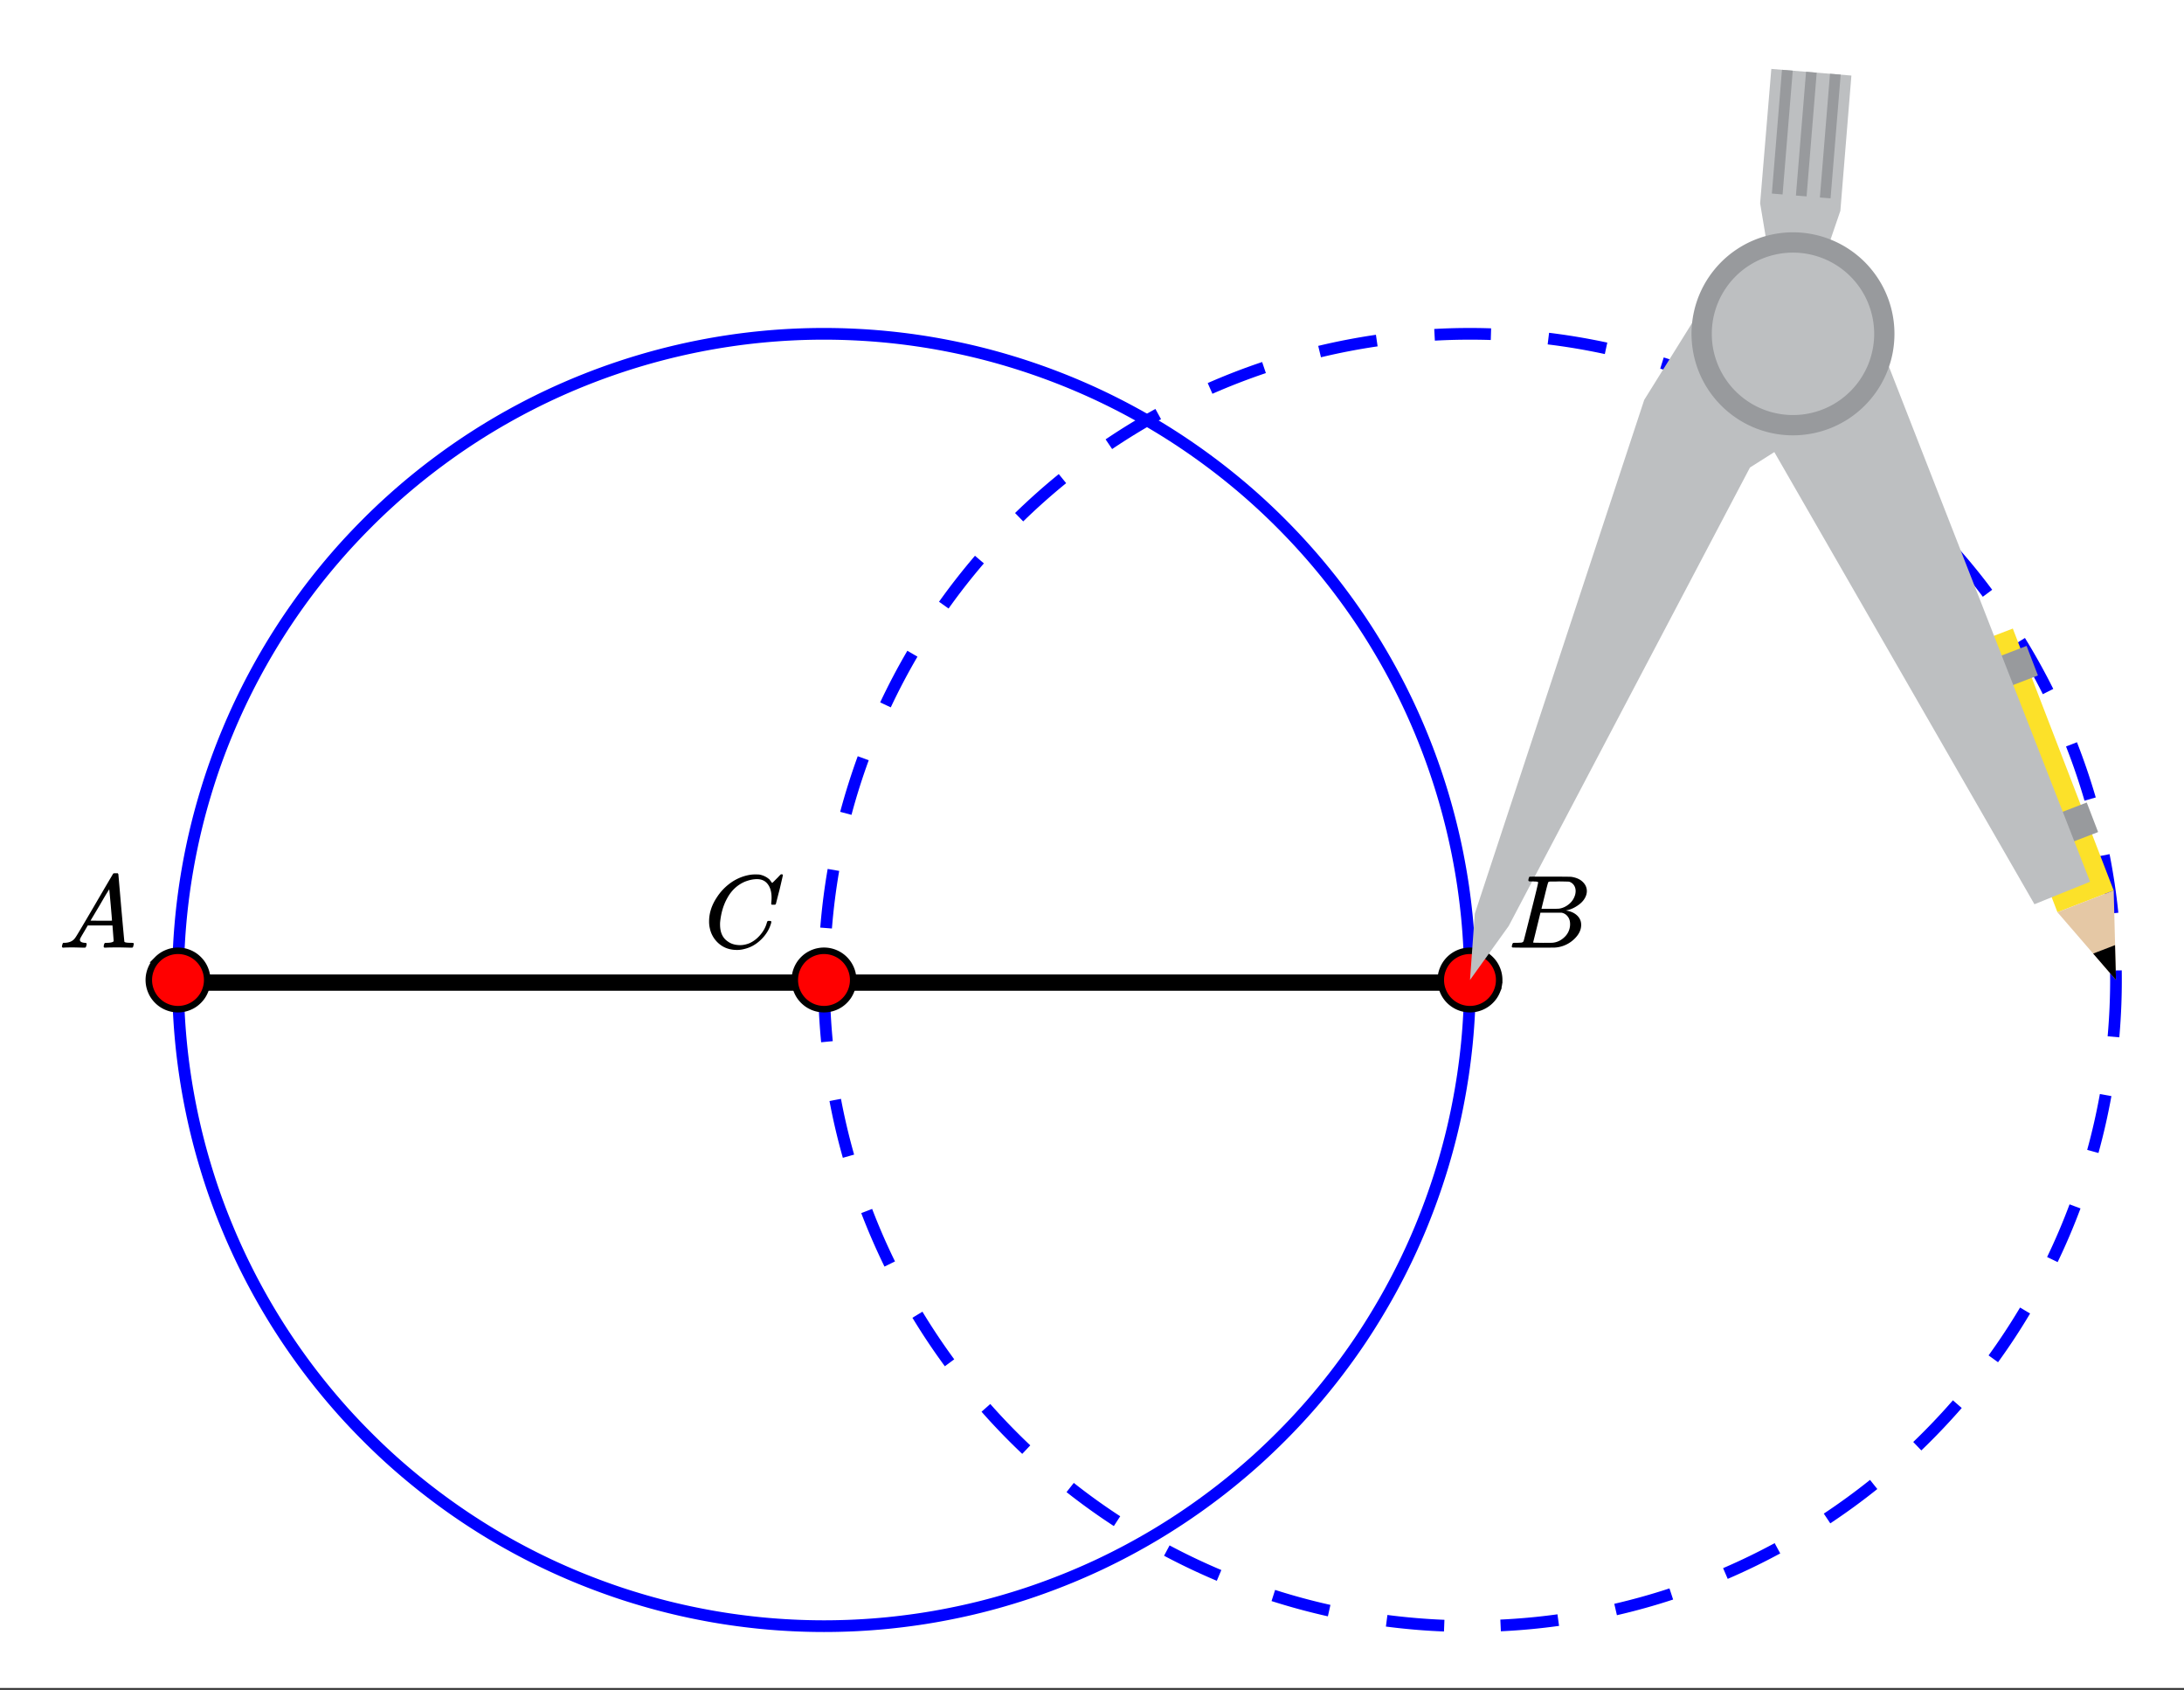 <svg xmlns="http://www.w3.org/2000/svg" xmlns:xlink="http://www.w3.org/1999/xlink" width="377.28" height="291.84" viewBox="0 0 282.96 218.88"><rect x="0" y="0" width="282.96" height="218.88" fill="#333333" stroke="none"/><defs><symbol overflow="visible" id="c"><path d="M8.766-6.484c0-.739-.168-1.32-.5-1.75-.325-.426-.79-.641-1.391-.641-.48 0-1 .11-1.563.328-.968.418-1.726 1.117-2.265 2.094-.5.875-.813 1.902-.938 3.078a2.994 2.994 0 0 0-.015.39c0 1.024.344 1.758 1.031 2.204.426.304.957.453 1.594.453.332 0 .703-.07 1.11-.219.53-.219 1.007-.57 1.437-1.062.437-.5.734-1.04.89-1.625.04-.114.07-.18.094-.204.02-.019.086-.03.203-.03.188 0 .281.038.281.109 0 .023-.007.07-.015.14-.219.805-.653 1.524-1.297 2.156C6.773-.425 6.047-.016 5.234.173a3.682 3.682 0 0 1-.937.125C3.367.297 2.594.03 1.969-.5A3.566 3.566 0 0 1 .766-2.516a3.733 3.733 0 0 1-.094-.875c0-1.082.336-2.129 1.015-3.14a6.898 6.898 0 0 1 1.485-1.64A6.098 6.098 0 0 1 5.14-9.235c.53-.164 1.015-.25 1.453-.25.32 0 .515.007.578.015.531.094.984.32 1.36.672.007.024.038.07.093.14.063.075.11.137.14.188.04.055.067.078.079.078.031 0 .156-.113.375-.343l.187-.188.219-.219c.07-.082.117-.132.14-.156L9.97-9.5h.078c.125 0 .187.031.187.094 0 .043-.14.656-.421 1.844a166.04 166.04 0 0 0-.485 1.89.239.239 0 0 1-.078.094.858.858 0 0 1-.234.016h-.22a.671.671 0 0 1-.077-.079c0-.02.004-.101.015-.25.02-.175.032-.375.032-.593zm0 0"/></symbol><symbol overflow="visible" id="d"><path d="M.563 0C.5-.063.469-.11.469-.14c0-.04.015-.118.047-.235.03-.113.054-.18.078-.203L.64-.625h.187c.633-.02 1.094-.242 1.375-.672.063-.05.879-1.422 2.453-4.11a642.833 642.833 0 0 1 2.39-4.077c.04-.082.083-.13.126-.141.039-.008.14-.016.297-.016h.234c.05.086.078.125.078.125l.375 4.36c.258 2.898.395 4.36.406 4.39.051.094.344.141.876.141.101 0 .175.008.218.016.04 0 .07.011.094.03.02.024.031.056.031.095a.983.983 0 0 1-.047.187c-.023.137-.046.219-.078.25-.023.031-.078.047-.172.047-.168 0-.437-.004-.812-.016-.367-.007-.664-.015-.89-.015-.845 0-1.4.011-1.657.031h-.156a.365.365 0 0 1-.094-.11c0-.019.008-.1.031-.25A.986.986 0 0 1 6-.577l.047-.047h.266c.488-.008.773-.082.859-.219l-.156-2.031H3.812l-.453.781c-.324.543-.492.836-.5.875a.404.404 0 0 0-.062.203c0 .23.207.36.625.391.164 0 .25.047.25.14a.915.915 0 0 1-.031.188.754.754 0 0 1-.094.25C3.523-.016 3.469 0 3.375 0c-.148 0-.387-.004-.719-.016-.336-.007-.586-.015-.75-.015C1.258-.031.848-.02.672 0zm6.39-3.5c0-.102-.058-.805-.172-2.11-.117-1.3-.18-1.952-.187-1.952l-.36.578c-.148.242-.43.718-.843 1.437L4.17-3.5l1.391.016c.926 0 1.391-.004 1.391-.016zm0 0"/></symbol><symbol overflow="visible" id="e"><path d="M3.875-8.453c0-.008-.008-.02-.016-.031 0-.02-.011-.032-.03-.032-.024-.007-.044-.015-.063-.015a.156.156 0 0 0-.079-.016.392.392 0 0 0-.093-.015h-.219a.516.516 0 0 0-.125-.016h-.14c-.22 0-.352-.004-.391-.016a.126.126 0 0 1-.094-.078c-.023-.031-.016-.113.016-.25.039-.156.082-.242.125-.265.007-.008.593-.016 1.75-.016 2.32 0 3.546.012 3.671.031.626.094 1.11.309 1.454.64.363.345.546.747.546 1.204 0 .312-.09.621-.265.922-.2.355-.516.68-.953.968-.43.293-.883.493-1.36.594l-.14.032c.593.085 1.07.292 1.437.625.364.335.547.746.547 1.234 0 .648-.297 1.258-.89 1.828a3.969 3.969 0 0 1-2.47 1.11C6.032-.005 5.087 0 3.267 0 1.46 0 .55-.008.53-.031.488-.051.47-.086.47-.141c0-.062.008-.125.031-.187.04-.164.086-.258.14-.281a.857.857 0 0 1 .188-.016h.094c.238 0 .504-.008.797-.031a.41.41 0 0 0 .265-.172c.02-.031.336-1.274.954-3.735.624-2.457.937-3.753.937-3.89zm4.86 1.125c0-.3-.079-.563-.235-.781a1.131 1.131 0 0 0-.625-.438c-.063-.008-.477-.02-1.234-.031-.18 0-.368.008-.563.015H5.422c-.125.012-.203.043-.234.094-.032.031-.184.602-.454 1.703-.273 1.094-.414 1.672-.421 1.735h1.093c.719 0 1.133-.008 1.25-.032A2.493 2.493 0 0 0 7.688-5.5c.332-.227.585-.504.765-.828.188-.344.281-.676.281-1zm-.72 4.25c0-.395-.109-.723-.328-.985a1.279 1.279 0 0 0-.796-.468H4.17c0 .023-.077.351-.234.984L3.47-1.64l-.235.938c0 .043.051.062.157.062.113 0 .476.008 1.093.016.801 0 1.235-.004 1.297-.016.582-.062 1.098-.316 1.547-.765a2.279 2.279 0 0 0 .688-1.672zm0 0"/></symbol><clipPath id="a"><path d="M0 0h282.96v218.613H0zm0 0"/></clipPath><clipPath id="b"><path d="M14 34h186v184.613H14zm0 0"/></clipPath></defs><g clip-path="url(#a)" fill="#fff"><path d="M0 0h282.96v218.88H0z"/><path d="M0 0h282.96v218.88H0z"/></g><path d="M190.914 118.29l22.457-66.63M213.371 51.66l8.238-13.476M221.61 38.184l10.48 5.238M232.09 43.422l6.738 9.734M238.828 53.156l-11.98 7.489M226.848 60.645l-31.442 59.144M195.406 119.79l-5.242 7.483M190.164 127.273l.75-8.984M229.094 33.691l-.746-7.488M228.348 26.203l1.496-17.219M229.844 8.984l9.734.75M239.578 9.734l-1.5 17.22M238.078 26.953l-1.496 5.988M236.582 32.941l-4.492 10.48M232.09 43.422l-2.996-9.73M232.09 8.984l-1.496 16.47M230.594 25.453l-.75-.746M229.844 24.707l.75-15.723M234.336 8.984l.75.75M235.086 9.734l-.75 15.72M232.84 25.453l1.496-16.469M238.828 9.734l-1.496 15.72M235.832 25.453l1.5-15.719M274.016 115.297l-7.489 2.992M266.527 118.29l-12.726-34.438M253.8 83.852l6.74-2.247M260.54 81.605l13.476 33.692M274.016 127.273l-7.489-8.984M266.527 118.29l7.489-2.993M274.016 127.273l-2.996-3.742M271.02 123.531l2.996-.75M264.281 87.594l-5.238 1.5M259.043 89.094l-1.496-3.746M257.547 85.348l5.238-1.496M262.785 83.852l1.496 3.742M271.77 107.809l-4.493 1.5M267.277 109.309l-1.496-3.746M265.781 105.563l4.492-1.497M270.273 104.066l1.497 3.743M241.074 38.93l29.946 75.617M271.02 114.547l-7.485 2.246M263.535 116.793L226.102 51.66M226.102 51.66l5.988-8.238M232.09 43.422l8.984-4.492" fill="red"/><g clip-path="url(#b)"><path d="M190.453 126.934a84.571 84.571 0 0 1-.402 8.203 89.37 89.37 0 0 1-.504 4.078 88.461 88.461 0 0 1-.703 4.047 82.447 82.447 0 0 1-1.996 7.968 85.849 85.849 0 0 1-2.766 7.73 82.543 82.543 0 0 1-5.54 11 82.372 82.372 0 0 1-2.194 3.474 83.651 83.651 0 0 1-2.368 3.355 80.886 80.886 0 0 1-2.527 3.238 78.198 78.198 0 0 1-2.684 3.114 81.33 81.33 0 0 1-2.832 2.972 88.51 88.51 0 0 1-2.972 2.836 84.566 84.566 0 0 1-3.113 2.68 77.458 77.458 0 0 1-3.239 2.527 83.808 83.808 0 0 1-6.828 4.566 84.716 84.716 0 0 1-7.242 3.872 84.235 84.235 0 0 1-7.59 3.14c-1.289.465-2.59.895-3.902 1.29a81.229 81.229 0 0 1-7.965 1.995c-1.344.27-2.692.504-4.047.704a89.37 89.37 0 0 1-4.078.504 84.612 84.612 0 0 1-8.203.402 84.572 84.572 0 0 1-8.203-.402 89.37 89.37 0 0 1-4.078-.504 78.911 78.911 0 0 1-4.047-.704 82.446 82.446 0 0 1-7.97-1.996 77.115 77.115 0 0 1-3.898-1.289 84.235 84.235 0 0 1-7.59-3.14 84.705 84.705 0 0 1-7.242-3.871 86.643 86.643 0 0 1-3.472-2.2 83.653 83.653 0 0 1-3.356-2.367 84.446 84.446 0 0 1-6.352-5.207 81.59 81.59 0 0 1-2.972-2.836 84.91 84.91 0 0 1-2.836-2.972 85.195 85.195 0 0 1-5.21-6.352 87.73 87.73 0 0 1-2.364-3.355 86.643 86.643 0 0 1-2.2-3.473 84.717 84.717 0 0 1-3.87-7.242 82.543 82.543 0 0 1-1.664-3.758 81.196 81.196 0 0 1-2.766-7.73 82.623 82.623 0 0 1-1.996-7.97 84.19 84.19 0 0 1-1.207-8.125 84.25 84.25 0 0 1 0-16.406 84.19 84.19 0 0 1 2.105-12.132c.332-1.328.7-2.649 1.098-3.961a81.196 81.196 0 0 1 2.766-7.73 82.543 82.543 0 0 1 3.511-7.427 84.717 84.717 0 0 1 2.024-3.574 86.643 86.643 0 0 1 2.199-3.472 87.729 87.729 0 0 1 2.363-3.356 84.633 84.633 0 0 1 5.211-6.351 88.51 88.51 0 0 1 2.836-2.973 78.279 78.279 0 0 1 2.973-2.832 80.953 80.953 0 0 1 3.11-2.684 83.904 83.904 0 0 1 3.241-2.527 83.652 83.652 0 0 1 3.356-2.367 86.642 86.642 0 0 1 3.472-2.2 84.716 84.716 0 0 1 7.243-3.87 84.235 84.235 0 0 1 19.457-6.426 83.413 83.413 0 0 1 16.328-1.61 84.572 84.572 0 0 1 8.203.403 83.413 83.413 0 0 1 8.125 1.207 82.446 82.446 0 0 1 7.965 1.996 84.424 84.424 0 0 1 11.492 4.43 84.705 84.705 0 0 1 7.242 3.87 83.807 83.807 0 0 1 6.828 4.567 80.886 80.886 0 0 1 3.239 2.527 81.066 81.066 0 0 1 3.113 2.684 84.63 84.63 0 0 1 5.804 5.805 81.067 81.067 0 0 1 2.684 3.113 80.886 80.886 0 0 1 2.527 3.238 83.65 83.65 0 0 1 2.368 3.356 82.372 82.372 0 0 1 2.195 3.472 80.67 80.67 0 0 1 2.027 3.574 82.543 82.543 0 0 1 3.512 7.426 84.234 84.234 0 0 1 4.762 15.7c.265 1.343.5 2.69.703 4.046.199 1.356.367 2.715.504 4.078a84.612 84.612 0 0 1 .402 8.204zm0 0" fill="none" stroke-width="1.516" stroke="#00f"/></g><path d="M273.555 141.973a84.775 84.775 0 0 1-1.676 7.367l-1.461-.403a83.478 83.478 0 0 0 1.644-7.234zm-4.004 14.55a83.556 83.556 0 0 1-2.961 6.95l-1.367-.657a81.335 81.335 0 0 0 2.91-6.824zm-6.531 13.61a83.286 83.286 0 0 1-4.153 6.312l-1.226-.886a84.315 84.315 0 0 0 4.078-6.2zm-8.856 12.238a85.867 85.867 0 0 1-5.234 5.496l-1.051-1.094a83.841 83.841 0 0 0 5.14-5.398zm-10.937 10.496a83.738 83.738 0 0 1-6.094 4.446l-.84-1.262a84.042 84.042 0 0 0 5.988-4.367zm-12.579 8.34a84.6 84.6 0 0 1-6.804 3.297l-.598-1.39a82.832 82.832 0 0 0 6.68-3.239zm-13.878 5.973a82.035 82.035 0 0 1-7.282 2.03l-.34-1.476a82.11 82.11 0 0 0 7.149-1.996zm-14.778 3.414a84.075 84.075 0 0 1-7.539.699l-.07-1.516a82.458 82.458 0 0 0 7.402-.683zm-14.91.726a83.735 83.735 0 0 1-7.523-.64l.195-1.5c2.453.316 4.918.527 7.387.625zm-15.043-1.965a85.588 85.588 0 0 1-7.297-1.976l.461-1.445c2.36.754 4.75 1.402 7.168 1.941zm-14.39-4.601a85.295 85.295 0 0 1-6.833-3.246l.715-1.34a82.934 82.934 0 0 0 6.707 3.191zm-13.34-7.09a83.76 83.76 0 0 1-6.13-4.398l.942-1.192a80.734 80.734 0 0 0 6.016 4.32zm-11.868-9.351a84.772 84.772 0 0 1-5.273-5.458l1.133-1.003a83.88 83.88 0 0 0 5.183 5.359zm-10.027-11.348a84.486 84.486 0 0 1-4.2-6.281l1.298-.786a83.443 83.443 0 0 0 4.12 6.168zm-7.82-12.91a86.247 86.247 0 0 1-3.012-6.926l1.414-.543a82.612 82.612 0 0 0 2.961 6.8zm-5.395-14.09a83.384 83.384 0 0 1-1.73-7.356l1.488-.28a83.188 83.188 0 0 0 1.703 7.222zM106.387 135a84.617 84.617 0 0 1-.387-7.445l1.52-.012c.015 2.445.14 4.883.375 7.312zm-.114-14.855c.204-2.547.524-5.082.961-7.598l1.493.258a82.647 82.647 0 0 0-.942 7.46zm2.582-14.993a86.039 86.039 0 0 1 2.274-7.203l1.426.52a83 83 0 0 0-2.235 7.074zm5.18-14.175a84.535 84.535 0 0 1 3.524-6.688l1.308.766a82.743 82.743 0 0 0-3.457 6.566zm7.625-13.036a85.667 85.667 0 0 1 4.66-5.957l1.153.989a82.546 82.546 0 0 0-4.575 5.847zm9.852-11.492a84.469 84.469 0 0 1 5.664-5.043l.957 1.176a82.536 82.536 0 0 0-5.563 4.953zm11.73-9.539a82.981 82.981 0 0 1 6.453-3.941l.73 1.328a83.883 83.883 0 0 0-6.335 3.867zm13.23-7.293a83.387 83.387 0 0 1 7.051-2.726l.485 1.433a84.507 84.507 0 0 0-6.926 2.68zm14.317-4.816a85.25 85.25 0 0 1 7.477-1.438l.218 1.5a83.585 83.585 0 0 0-7.34 1.414zm15.031-2.192a83.258 83.258 0 0 1 7.371-.082l-.046 1.512a84.153 84.153 0 0 0-7.242.082zm14.88.496c2.534.31 5.046.735 7.542 1.27l-.32 1.484a81.838 81.838 0 0 0-7.406-1.25zm14.855 3.192c2.41.75 4.78 1.605 7.113 2.57l-.578 1.403a82.335 82.335 0 0 0-6.988-2.524zm13.968 5.766a84.214 84.214 0 0 1 6.532 3.789l-.817 1.277a83.279 83.279 0 0 0-6.418-3.723zm12.696 8.144a84.136 84.136 0 0 1 5.773 4.906l-1.035 1.114a82.274 82.274 0 0 0-5.668-4.825zm11.09 10.324a83.186 83.186 0 0 1 4.8 5.86l-1.214.906a81.989 81.989 0 0 0-4.715-5.754zm9.043 12.102a84.443 84.443 0 0 1 3.671 6.601l-1.355.68a83.28 83.28 0 0 0-3.606-6.484zm6.738 13.504a85.16 85.16 0 0 1 2.437 7.152l-1.457.422a82.59 82.59 0 0 0-2.394-7.023zm4.226 14.496a83.29 83.29 0 0 1 1.137 7.59l-1.508.156a81.454 81.454 0 0 0-1.117-7.453zm1.579 15.055a84.115 84.115 0 0 1-.316 8.672l-1.513-.133c.215-2.426.325-4.856.325-7.293 0-.407-.004-.817-.012-1.223zm0 0" fill="#00f"/><path d="M23.21 127.273h166.954" fill="none" stroke-width="2.106" stroke="#000"/><path d="M110.539 126.934c0 .5-.098.984-.289 1.445a3.678 3.678 0 0 1-.82 1.226 3.678 3.678 0 0 1-1.227.82 3.777 3.777 0 0 1-4.937-2.047 3.744 3.744 0 0 1 0-2.89 3.758 3.758 0 0 1 2.043-2.047 3.777 3.777 0 0 1 4.941 2.047c.191.461.289.946.289 1.446zm0 0M26.844 126.934c0 .5-.098.984-.29 1.445a3.678 3.678 0 0 1-.82 1.226 3.678 3.678 0 0 1-1.226.82 3.744 3.744 0 0 1-2.89 0 3.678 3.678 0 0 1-1.227-.82 3.678 3.678 0 0 1-.82-1.226 3.744 3.744 0 0 1 0-2.89c.19-.466.464-.876.82-1.227a3.678 3.678 0 0 1 1.226-.82 3.744 3.744 0 0 1 2.89 0c.466.19.876.464 1.227.82.356.351.63.761.82 1.226.192.461.29.946.29 1.446zm0 0M194.234 126.934c0 .5-.097.984-.289 1.445a3.678 3.678 0 0 1-.82 1.226 3.718 3.718 0 0 1-1.227.82 3.763 3.763 0 0 1-2.895 0 3.758 3.758 0 0 1-2.042-2.046 3.673 3.673 0 0 1-.29-1.445c0-.5.095-.985.29-1.446a3.758 3.758 0 0 1 2.043-2.047 3.763 3.763 0 0 1 2.894 0c.465.192.871.465 1.227.82.355.352.629.762.82 1.227.192.461.29.946.29 1.446zm0 0" fill="red" stroke-width=".842" stroke="#000"/><path d="M190.453 126.934l.621-8.582 21.953-66.559 8.387-13.465 10.887 4.91 6.625 9.582-12.2 7.735-31.257 59.383zm0 0" fill="#bdbfc1"/><path d="M232.3 43.238l-3.038-9.582-1.219-7.324 1.45-17.406 10.374.86-1.43 17.526-1.984 5.79zm0 0" fill="#bdbfc1"/><path d="M229.563 25.07l1.312-16.03 1.395.112-1.317 16.035zm0 0M232.68 25.328l1.312-16.035 1.38.121-1.31 16.023zm0 0M235.785 25.582l1.309-16.027 1.386.11-1.312 16.026zm0 0" fill="#989a9d"/><path d="M260.781 81.414l13.07 33.926-7.288 2.816-13.067-33.945zm0 0" fill="#fce129"/><path d="M273.852 115.34l.296 11.594-7.586-8.778zm0 0" fill="#e5c8a5"/><path d="M274.027 122.418l.121 4.516-2.957-3.422zm0 0"/><path d="M262.566 83.66l1.47 3.828-4.638 1.785-1.66-3.753zm0 0M270.36 103.945l1.472 3.828-4.637 1.786-1.66-3.754zm0 0" fill="#989a9d"/><path d="M232.3 43.238l9.087-4.304 29.406 75.273-7.211 2.914-37.836-65.754zm0 0" fill="#bdbfc1"/><path d="M245.445 43.238c0 .864-.082 1.719-.25 2.567a12.916 12.916 0 0 1-.75 2.465 12.97 12.97 0 0 1-1.215 2.273 13.116 13.116 0 0 1-8.367 5.59 13.104 13.104 0 0 1-7.593-.746 13.14 13.14 0 0 1-4.266-2.852 13.14 13.14 0 0 1-2.852-4.265 13.19 13.19 0 0 1-.746-7.594c.168-.848.418-1.672.746-2.469.332-.797.735-1.555 1.215-2.273a13.536 13.536 0 0 1 1.637-1.993c.61-.609 1.273-1.156 1.992-1.632a12.97 12.97 0 0 1 2.274-1.215 13.174 13.174 0 0 1 5.031-1.004 13.104 13.104 0 0 1 5.031 1.004 12.97 12.97 0 0 1 2.273 1.215 13.267 13.267 0 0 1 1.993 1.632 13.51 13.51 0 0 1 1.632 1.993c.48.718.887 1.476 1.215 2.273a13.1 13.1 0 0 1 1 5.031zm0 0" fill="#989a9d"/><path d="M242.82 43.238c0 .692-.07 1.375-.203 2.055a10.933 10.933 0 0 1-.597 1.973 10.68 10.68 0 0 1-.973 1.816c-.383.574-.82 1.105-1.309 1.594-.488.488-1.02.926-1.593 1.308-.575.387-1.18.711-1.82.973-.637.266-1.298.465-1.973.598-.676.136-1.36.203-2.051.203-.692 0-1.375-.067-2.055-.203a10.256 10.256 0 0 1-1.973-.598 10.156 10.156 0 0 1-1.816-.973 10.42 10.42 0 0 1-2.902-2.902c-.387-.574-.711-1.18-.973-1.816a10.64 10.64 0 0 1-.602-1.973 10.68 10.68 0 0 1 0-4.105c.137-.68.336-1.336.602-1.973.262-.64.586-1.246.973-1.82a10.42 10.42 0 0 1 2.902-2.903 10.68 10.68 0 0 1 1.816-.972 10.54 10.54 0 0 1 8.051 0 10.445 10.445 0 0 1 3.414 2.281 10.445 10.445 0 0 1 2.282 3.414 10.613 10.613 0 0 1 .8 4.023zm0 0" fill="#bdbfc1"/><use xlink:href="#c" x="91.198" y="122.746"/><use xlink:href="#d" x="7.557" y="122.746"/><use xlink:href="#e" x="195.405" y="122.746"/></svg>
